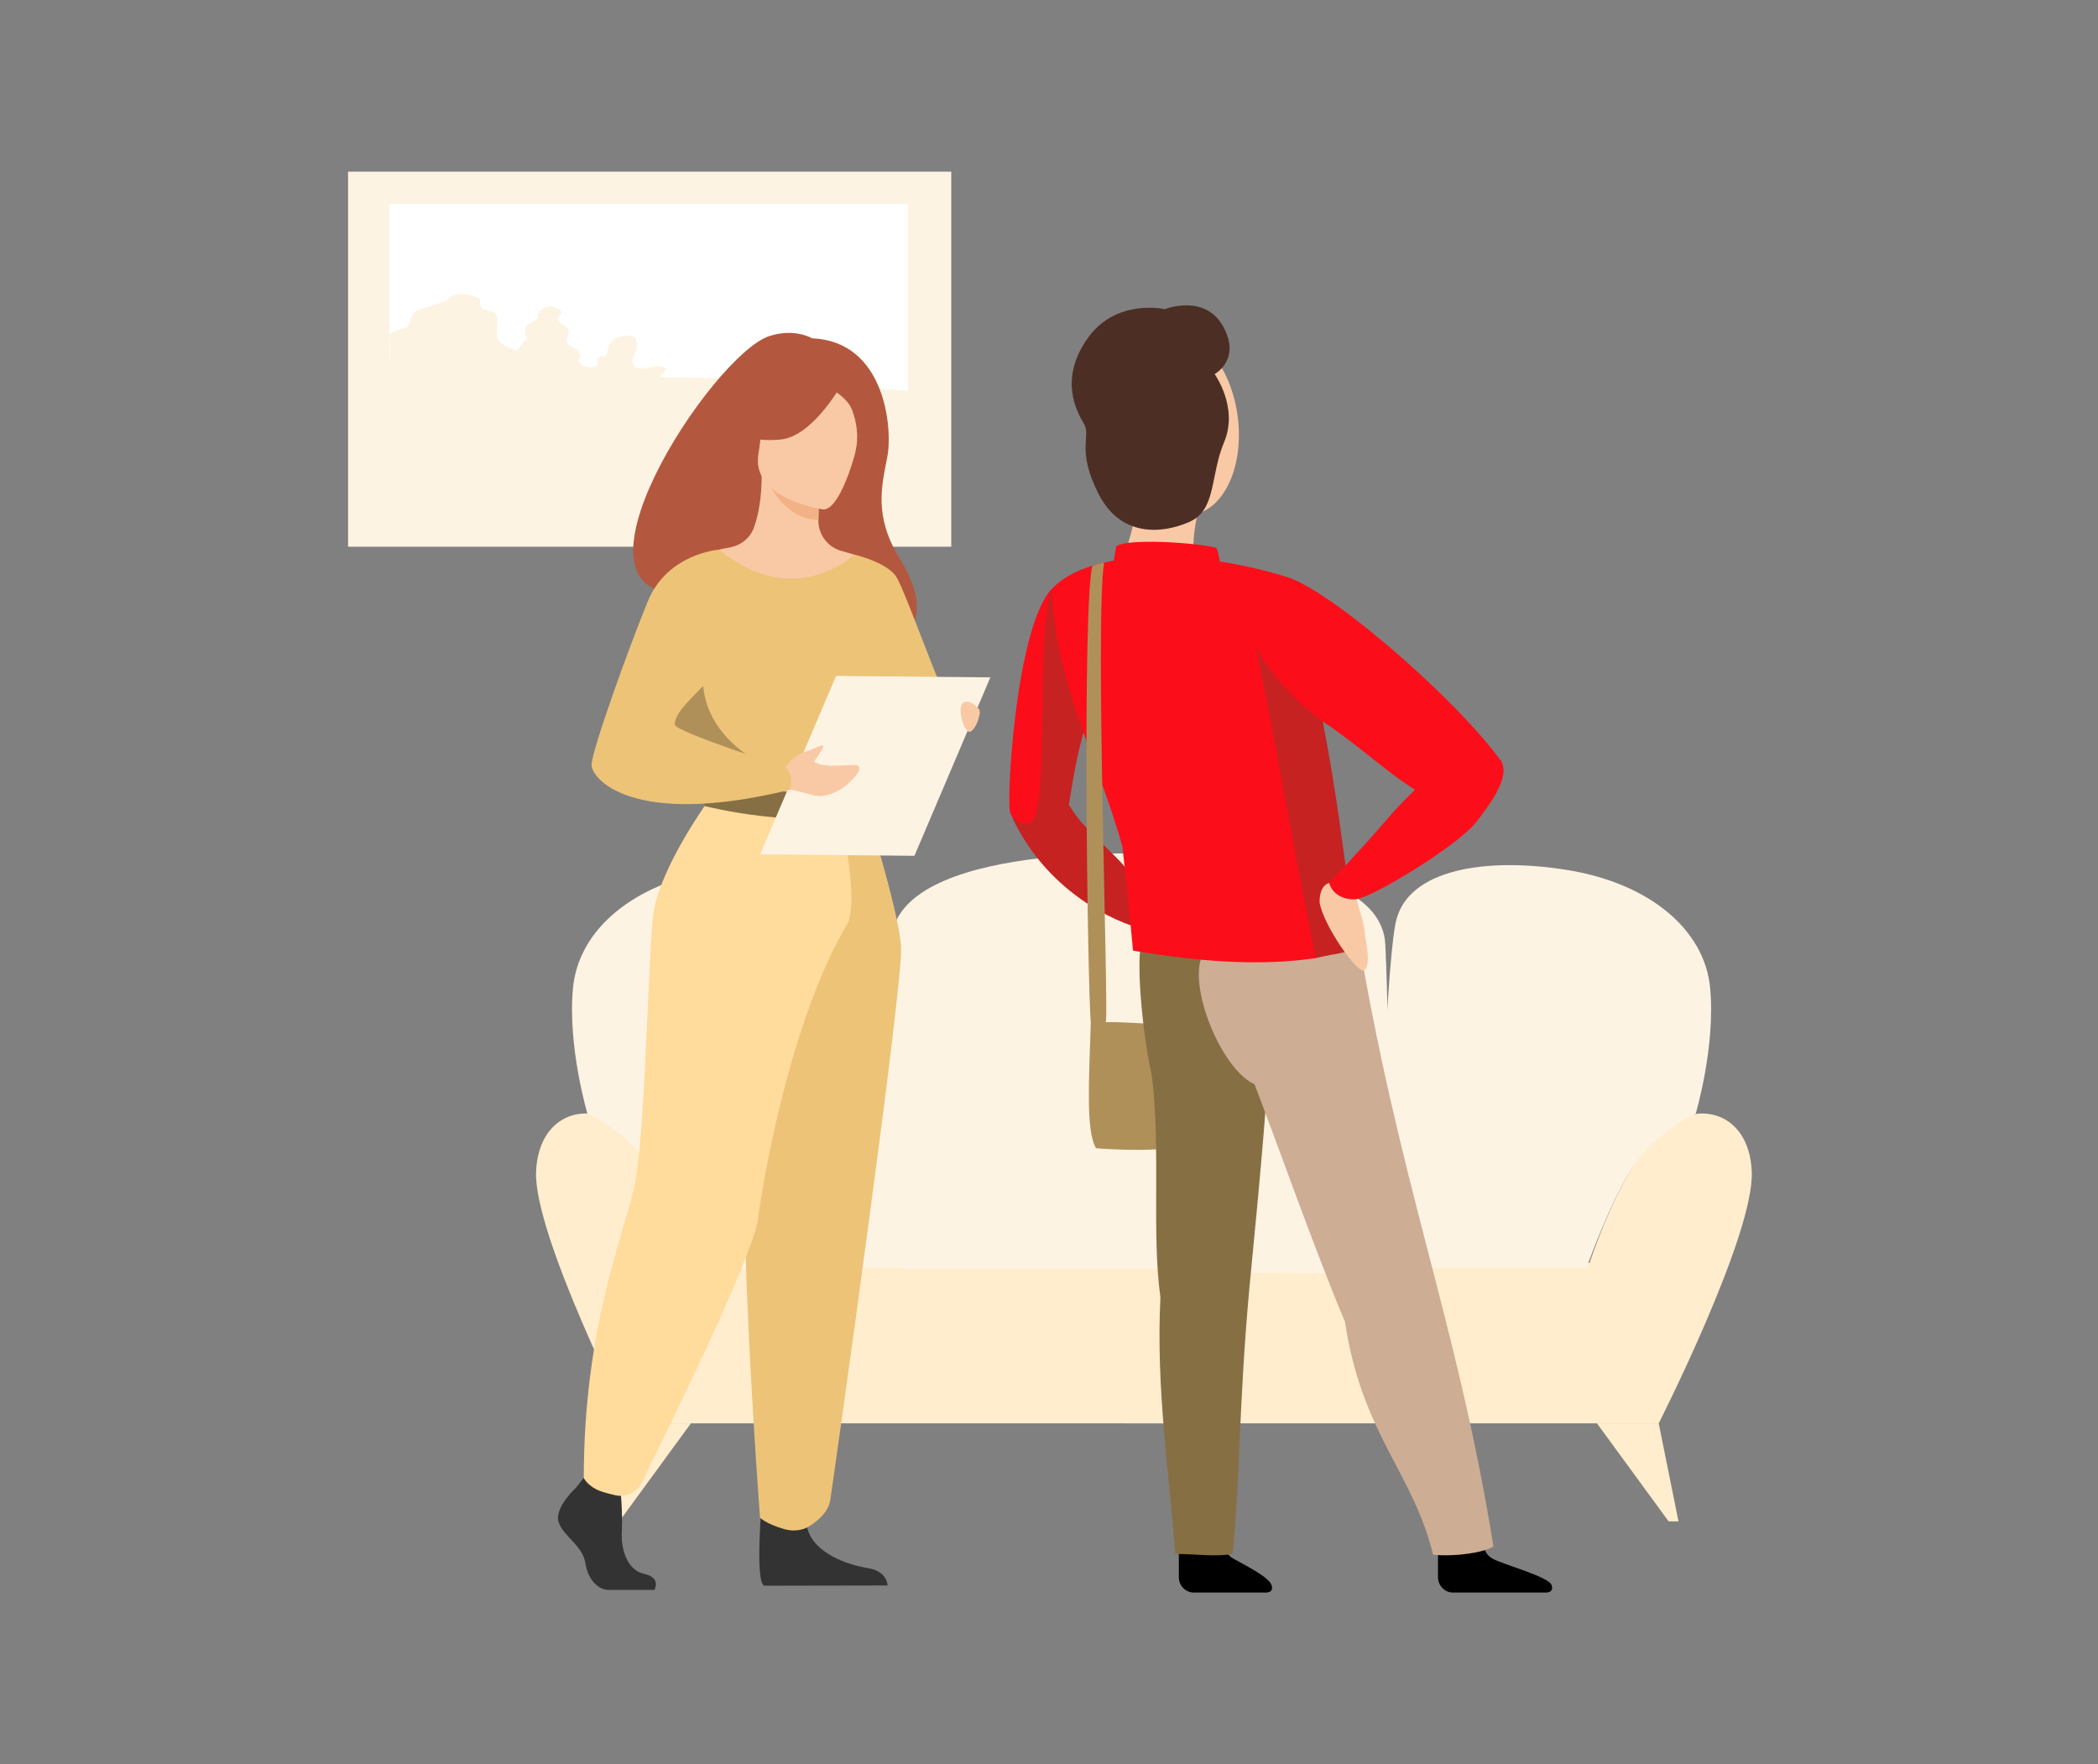 <?xml version="1.0" encoding="UTF-8"?>
<svg width="440px" height="370px" viewBox="0 0 440 370" version="1.1" xmlns="http://www.w3.org/2000/svg" xmlns:xlink="http://www.w3.org/1999/xlink">
    <rect x="0" y="0" width="440" height="370" fill="#808080" stroke="none"/>
    <title>les-pour-decrocher-le-logment-de-vos-reves</title>
    <g id="les-pour-decrocher-le-logment-de-vos-reves" stroke="none" stroke-width="1" fill="none" fill-rule="evenodd">
        <g id="illusPlan-de-travail-1-copie-8" transform="translate(73, 36)" fill-rule="nonzero">
            <g id="Group">
                <g id="Path">
                    <polygon fill="#FDF3E3" points="-1.42108547e-14 78.66 126.5 78.66 126.5 0 -1.42108547e-14 0 -1.42108547e-14 78.66"></polygon>
                    <polygon fill="#FDF3E3" points="5.98 74.23 120.28 74.23 120.28 4.29 5.98 4.29 5.98 74.23"></polygon>
                    <polygon fill="#FFFFFF" points="8.67 69.97 117.45 69.97 117.45 6.78 8.67 6.78 8.67 69.97"></polygon>
                    <path d="M117.45,45.96 C117.45,45.96 74.46,42.34 60.87,43.26 C47.27,44.18 50.45,45.78 44.35,44.54 C38.25,43.3 37.62,41.65 32.15,40.25 C26.69,38.85 8.67,39.34 8.67,39.34 L8.67,48.89 L75.22,69.98 L117.45,62.86 L117.45,45.96 L117.45,45.96 L117.45,45.96 Z" fill="#FDF3E3"></path>
                    <path d="M117.45,61.11 C116.65,60.99 102.67,65.6 85.52,62.47 C68.37,59.34 62.31,57.53 53.75,54.44 C38.38,48.88 21.41,49.47 8.67,48.88 L8.67,71.88 C8.67,70.98 117.45,71.88 117.45,71.88 L117.45,61.1 L117.45,61.1 L117.45,61.11 Z" fill="#FDF3E3"></path>
                    <path d="M66.31,45.37 C66.31,45.37 64.96,44.38 65.48,43.13 C66,41.89 67.74,41.36 65.84,40.88 C63.93,40.4 63,41.79 60.82,41.19 C58.64,40.59 60.09,38.35 60.41,37.48 C60.72,36.61 60.86,35 59.65,34.56 C58.44,34.13 55.02,34.5 54.51,37.11 C53.99,39.72 53.89,38.17 52.65,38.85 C51.41,39.53 53.48,40.68 51.51,40.95 C49.54,41.21 48.92,40.56 48.5,39.89 C48.09,39.22 49.12,38.97 48.5,37.86 C47.88,36.74 46.74,37.05 46.01,36 C45.28,34.94 46.94,33.76 46.01,32.77 C45.08,31.78 43.94,31.71 43.94,30.91 C43.94,30.11 45.39,29.85 44.46,29.05 C43.53,28.24 41.56,27.81 40.42,29.05 C39.28,30.29 40.21,30.11 39.59,30.91 C38.97,31.72 38.24,31.28 37.41,32.46 C36.58,33.64 37.72,34.63 37.41,35.07 C37.1,35.51 36.79,35.57 36.27,36.44 C35.75,37.31 35.44,37.68 34.4,37.19 C33.36,36.69 31.08,36.01 31.19,33.9 C31.29,31.79 31.81,29.99 30.36,29.43 C28.91,28.87 28.18,29.12 27.87,28.28 C27.56,27.44 28.08,26.7 26.83,26.26 C25.59,25.83 23,25.14 21.55,26.26 C20.1,27.38 19.79,27.34 17.51,28.16 C15.23,28.99 13.99,28.74 13.26,30.6 C12.53,32.46 12.95,32.53 11.19,33.02 C9.43,33.52 8.5,33.83 8.7,34.76 C8.91,35.69 8.7,45.38 8.7,45.38 L66.31,45.38 L66.31,45.37 Z" fill="#FDF3E3"></path>
                </g>
                <g transform="translate(39.418, 142.972)" id="Path">
                    <path d="M123.152,87.048 L123.152,119.538 L235.452,119.538 C235.452,119.538 255.552,79.918 254.972,66.708 C254.392,53.498 242.212,51.008 234.482,59.478 C226.752,67.948 220.952,85.888 220.952,85.888 L123.152,87.038 L123.152,87.038 L123.152,87.048 Z" fill="#FFEDCD"></path>
                    <polygon fill="#FFEDCD" points="235.452 119.538 239.602 140.098 237.532 140.098 222.502 119.538 235.452 119.538"></polygon>
                    <path d="M122.082,87.878 L122.082,0.908 C122.082,0.908 177.112,-1.832 178.112,19.098 C179.112,40.028 179.282,88.078 179.282,88.078 L122.082,87.868 L122.082,87.868 L122.082,87.878 Z" fill="#FDF3E3"></path>
                    <path d="M176.222,86.888 C176.222,86.888 177.962,25.958 180.282,14.558 C182.602,3.158 199.562,0.728 216.522,3.528 C233.482,6.328 245.082,15.938 246.242,28.238 C247.402,40.538 243.212,54.598 243.212,54.598 C243.212,54.598 234.552,58.478 229.722,66.198 C224.892,73.918 220.342,86.878 220.342,86.878 L176.222,86.878 L176.222,86.888 Z" fill="#FDF3E3"></path>
                    <path d="M131.832,87.048 L131.832,119.538 L19.532,119.538 C19.532,119.538 -0.568,79.918 0.012,66.708 C0.592,53.498 12.772,51.008 20.502,59.478 C28.232,67.948 34.032,85.888 34.032,85.888 L131.832,87.038 L131.832,87.038 L131.832,87.048 Z" fill="#FFEDCD"></path>
                    <polygon fill="#FFEDCD" points="19.532 119.538 15.382 140.098 17.462 140.098 32.482 119.538 19.532 119.538"></polygon>
                    <path d="M130.542,87.088 L130.542,0.118 C130.542,0.118 75.512,-2.622 74.512,18.308 C73.512,39.238 77.172,87.088 77.172,87.088 L130.542,87.088 Z" fill="#FDF3E3"></path>
                    <path d="M77.772,86.888 C77.772,86.888 76.032,25.958 73.712,14.558 C71.392,3.158 54.432,0.728 37.472,3.528 C20.512,6.328 8.912,15.938 7.752,28.238 C6.592,40.538 10.782,54.598 10.782,54.598 C10.782,54.598 19.442,58.478 24.272,66.198 C29.102,73.918 33.652,86.878 33.652,86.878 L77.772,86.878 L77.772,86.888 Z" fill="#FDF3E3"></path>
                </g>
            </g>
            <g id="Group" transform="translate(138.679, 28.034)">
                <path d="M8.771,59.596 C8.901,59.516 8.911,59.456 9.001,59.386 C13.211,59.606 19.251,75.336 15.651,89.036 C13.841,95.916 13.371,99.036 12.431,104.656 C15.491,110.326 21.321,113.766 24.881,120.996 C25.481,122.876 26.871,126.436 25.601,127.386 C22.811,129.476 6.941,121.176 0.631,107.386 C0.501,107.106 0.381,106.826 0.261,106.546 C-0.769,106.166 1.081,68.246 8.771,59.596 L8.771,59.596 L8.771,59.596 Z" id="Path" fill="#FC0D1A"></path>
                <path d="M15.521,89.516 C13.711,96.396 13.431,99.146 12.481,104.756 C15.611,110.196 22.361,114.916 25.311,119.136 C25.641,121.246 27.341,129.406 27.291,130.636 C19.311,128.306 6.941,121.146 0.631,107.366 C2.251,108.356 4.001,109.886 5.261,107.366 C8.181,100.236 5.661,70.746 8.801,59.696 C8.841,59.676 8.861,59.676 8.861,59.666 C9.531,62.456 10.451,73.156 15.511,89.506 L15.511,89.506 L15.521,89.516 Z" id="Path" fill="#C62222"></path>
                <path d="M89.901,259.746 L89.901,266.726 C89.901,268.506 91.301,269.956 93.031,269.956 L112.351,269.956 C112.351,269.956 114.311,270.146 113.721,268.386 C113.131,266.626 103.381,264.026 101.311,262.836 C99.241,261.646 99.641,259.736 99.641,259.736 L89.901,259.736 L89.901,259.746 Z" id="Path" fill="#000000"></path>
                <path d="M35.551,259.746 L35.551,266.726 C35.551,268.506 36.951,269.956 38.681,269.956 L53.621,269.956 C53.621,269.956 55.581,270.146 54.991,268.386 C54.401,266.626 49.041,264.026 46.961,262.836 C44.891,261.646 45.291,259.736 45.291,259.736 L35.551,259.736 L35.551,259.746 Z" id="Path" fill="#000000"></path>
                <path d="M28.401,150.616 C25.481,150.516 20.601,149.986 17.081,150.656 C16.751,161.886 15.971,173.106 18.191,176.776 C22.231,177.116 29.111,177.286 32.081,176.886 C36.641,165.546 33.971,160.326 28.391,150.616 L28.391,150.616 L28.401,150.616 Z" id="Path" fill="#B09059"></path>
                <path d="M27.421,135.296 C26.841,141.336 28.241,154.456 29.871,161.466 C31.821,176.906 29.791,194.376 31.691,208.066 C30.701,227.096 33.661,246.176 34.801,261.866 C39.141,261.866 43.061,262.516 46.841,261.866 C48.401,246.256 48.101,230.926 50.321,206.366 C55.461,154.006 55.651,143.336 53.091,136.816 C45.601,132.246 32.111,128.036 27.431,135.306 L27.431,135.306 L27.421,135.296 Z" id="Path" fill="#876F44"></path>
                <path d="M72.551,128.866 C81.661,184.656 93.761,212.096 101.541,260.306 C99.531,261.566 93.581,262.496 88.871,262.026 C84.611,244.596 74.011,236.996 70.381,213.116 C64.601,199.576 55.621,174.226 51.431,163.376 C44.241,160.086 37.341,142.326 40.541,136.286 C44.721,128.396 58.921,121.096 72.551,128.866 L72.551,128.866 L72.551,128.866 Z" id="Path" fill="#CDAD94"></path>
                <path d="M23.631,26.456 C25.041,36.996 31.611,44.826 38.301,43.926 C45.001,43.036 49.291,33.756 47.881,23.216 C46.471,12.676 39.901,4.846 33.211,5.746 C26.511,6.636 22.221,15.916 23.631,26.456 L23.631,26.456 L23.631,26.456 Z" id="Path" fill="#F9C9A5"></path>
                <path d="M39.701,42.786 C40.441,39.776 33.181,37.246 26.531,42.006 C27.241,41.906 24.241,53.496 23.361,53.616 C26.351,54.056 41.281,55.296 39.251,53.556 C38.151,52.616 38.531,47.486 39.691,42.776 L39.691,42.776 L39.701,42.786 Z" id="Path" fill="#F9C9A5"></path>
                <path d="M43.481,50.956 C42.051,50.046 24.781,48.606 22.421,50.566 C21.951,53.386 21.751,54.326 21.701,54.346 C25.541,53.066 38.211,55.816 44.151,54.286 C44.291,54.246 43.931,52.176 43.481,50.956 L43.481,50.956 Z" id="Path" fill="#FC0D1A"></path>
                <path d="M50.321,66.576 C53.291,64.796 57.501,65.106 60.661,65.826 C69.151,95.786 70.761,125.376 73.291,134.916 C71.591,135.326 70.361,135.676 68.621,136.026 C67.231,136.186 65.021,136.786 63.731,136.986 C62.381,123.776 53.571,90.266 50.321,66.576 L50.321,66.576 L50.321,66.576 Z" id="Path" fill="#C62222"></path>
                <path d="M25.941,135.316 C25.541,130.876 25.111,126.396 24.631,121.866 C24.341,119.056 24.031,116.266 23.711,113.496 C18.581,95.026 9.411,78.816 8.961,59.406 C16.721,51.276 37.831,50.786 57.661,56.806 C58.671,59.676 59.621,62.706 60.511,65.846 C57.351,65.136 53.711,64.966 50.751,66.746 C55.571,90.016 59.471,113.636 64.291,136.896 C52.361,138.676 39.191,137.586 25.931,135.326 L25.931,135.326 L25.941,135.316 Z" id="Path" fill="#FC0D1A"></path>
                <path d="M20.241,150.356 C18.671,150.716 17.891,150.936 17.091,150.656 C16.371,141.956 15.311,62.776 17.421,54.616 C18.251,54.326 18.411,54.296 19.871,53.946 C17.941,66.396 20.881,147.666 20.241,150.346 L20.241,150.346 L20.241,150.356 Z" id="Path" fill="#B09059"></path>
                <path d="M74.551,131.636 C74.621,133.046 76.011,138.006 74.481,139.436 C73.211,140.606 65.741,129.876 65.071,125.176 C65.071,121.866 66.621,121.256 67.081,121.136 C67.881,120.916 72.091,120.596 72.881,124.586 C73.281,126.586 74.441,129.386 74.551,131.646 L74.551,131.646 L74.551,131.636 Z" id="Path" fill="#F9C9A5"></path>
                <path d="M102.911,95.266 C100.341,94.676 85.721,100.996 85.441,101.266 C78.311,108.096 80.991,106.456 67.061,121.126 C67.841,123.826 70.631,124.796 72.841,124.536 C76.251,124.096 93.491,113.666 97.741,108.606 C101.111,104.236 105.381,98.536 102.911,95.266 L102.911,95.266 L102.911,95.266 Z" id="Path" fill="#FC0D1A"></path>
                <path d="M57.191,56.726 C45.781,59.836 47.951,73.266 65.141,86.906 C76.401,94.016 87.361,106.516 92.851,102.906 C96.491,100.516 105.121,98.276 103.081,95.496 C92.701,81.336 65.261,57.986 57.201,56.726 L57.201,56.726 L57.191,56.726 Z" id="Path" fill="#FC0D1A"></path>
                <path d="M32.611,0.796 C32.611,0.796 40.981,-2.534 44.841,4.426 C48.691,11.386 43.061,14.426 43.061,14.426 C43.061,14.426 48.101,21.386 45.061,28.656 C42.021,35.916 43.501,42.956 37.651,45.476 C31.801,47.996 23.201,48.586 18.611,39.366 C14.021,30.146 17.201,27.476 15.651,24.846 C14.091,22.216 10.391,15.476 16.391,6.956 C22.391,-1.564 32.621,0.806 32.621,0.806 L32.621,0.806 L32.611,0.796 Z" id="Path" fill="#4D2E25"></path>
            </g>
            <g id="Group" transform="translate(44.023, 33.817)">
                <path d="M44.307,0.683 C49.627,-1.087 53.317,1.143 53.317,1.143 C68.637,1.773 70.227,20.013 69.067,26.013 C67.907,32.013 66.177,38.383 71.647,47.293 C87.437,73.033 46.647,67.553 46.647,67.553 C49.187,49.403 26.447,52.553 27.107,54.533 C-1.763,56.773 32.217,4.683 44.317,0.663 L44.317,0.663 L44.307,0.683 Z" id="Path" fill="#B3583E"></path>
                <path d="M60.197,79.043 C60.197,79.043 61.657,81.923 64.297,85.243 C67.487,89.223 84.187,79.763 82.747,79.043 C81.307,78.323 72.917,54.143 70.917,51.103 C68.917,48.063 62.107,46.483 62.107,46.483 L60.207,79.043 L60.207,79.043 L60.197,79.043 Z" id="Path" fill="#EDC378"></path>
                <path d="M3.827,242.133 C3.827,242.133 -0.783,246.343 0.117,249.333 C1.017,252.323 5.177,254.313 5.737,257.973 C6.297,261.623 8.547,263.623 10.577,263.623 L20.227,263.623 C20.227,263.623 21.717,261.053 18.117,260.273 C14.517,259.493 13.157,255.203 13.387,251.213 C13.607,247.233 13.047,241.913 13.047,241.913 L5.397,240.143 L3.817,242.133 L3.817,242.133 L3.827,242.133 Z" id="Path" fill="#333333"></path>
                <path d="M42.857,243.923 C42.857,243.923 41.197,261.743 43.227,262.743 L69.127,262.693 C69.127,262.693 69.127,259.703 64.967,259.043 C60.807,258.383 53.497,255.943 52.257,250.513 C51.017,245.083 42.857,243.923 42.857,243.923 L42.857,243.923 L42.857,243.923 Z" id="Path" fill="#333333"></path>
                <path d="M24.387,116.053 C29.717,104.093 32.977,100.663 32.357,96.953 C31.897,94.193 33.767,45.463 33.767,45.463 C34.397,45.263 35.667,45.093 36.357,44.933 C38.547,44.443 40.357,42.913 41.107,40.803 C42.017,38.263 42.737,34.513 42.717,29.813 L43.397,29.943 L54.877,32.213 C54.877,32.213 54.617,35.823 54.607,39.233 L54.607,39.313 C54.587,42.273 56.527,44.883 59.367,45.703 C60.817,46.123 62.077,46.483 62.077,46.483 C62.077,46.483 66.287,58.523 67.097,70.883 C67.897,83.253 59.427,88.623 67.157,113.333 C75.057,138.563 21.427,122.653 24.367,116.053 L24.367,116.053 L24.387,116.053 Z" id="Path" fill="#F9C9A5"></path>
                <path d="M54.897,32.223 C54.897,32.223 54.637,35.833 54.627,39.243 C48.197,39.063 44.807,33.203 43.417,29.953 L54.897,32.223 L54.897,32.223 L54.897,32.223 Z" id="Path" fill="#F2B186"></path>
                <path d="M55.587,37.023 C55.587,37.023 40.537,34.883 42.017,25.523 C43.497,16.173 42.547,9.593 52.217,10.573 C61.887,11.543 63.187,15.413 63.447,18.653 C63.717,21.893 59.527,37.343 55.577,37.023 L55.577,37.023 L55.587,37.023 Z" id="Path" fill="#F9C9A5"></path>
                <path d="M59.097,11.433 C59.097,11.433 53.237,21.753 46.677,22.363 C40.107,22.983 37.647,20.853 37.647,20.853 C37.647,20.853 43.097,17.783 45.167,11.233 C45.167,11.233 56.827,5.713 59.097,11.433 L59.097,11.433 L59.097,11.433 Z" id="Path" fill="#B3583E"></path>
                <path d="M57.927,12.153 C57.927,12.153 60.797,13.783 61.697,16.203 C62.577,18.573 63.167,21.613 62.357,25.113 C62.357,25.113 66.647,18.153 63.837,13.373 C60.857,8.313 57.927,12.153 57.927,12.153 L57.927,12.153 Z" id="Path" fill="#B3583E"></path>
                <path d="M22.927,67.013 C22.927,67.013 22.547,72.453 22.927,78.983 C23.187,83.313 27.567,89.113 28.187,90.543 C29.747,94.143 31.507,94.723 31.507,94.723 L45.107,98.053 L49.887,99.223 L64.967,94.713 C64.967,94.713 71.837,75.543 69.077,64.753 C66.317,53.963 62.107,46.463 62.107,46.463 C62.107,46.463 49.797,58.513 33.777,45.443 L22.927,67.003 L22.927,67.003 L22.927,67.013 Z" id="Path" fill="#EDC378"></path>
                <path d="M21.627,79.143 C21.887,83.473 27.557,89.113 28.177,90.553 C29.737,94.153 31.497,94.733 31.497,94.733 L45.097,98.063 L48.727,92.943 C48.727,92.943 26.707,86.823 30.877,67.413 L21.627,79.143 L21.627,79.143 Z" id="Path" fill="#B09059"></path>
                <path d="M64.007,97.643 C64.007,97.643 71.477,120.883 71.957,128.803 C72.437,136.713 57.677,241.233 57.087,244.883 C56.527,248.313 52.257,250.513 52.257,250.513 C52.257,250.513 50.297,251.673 47.497,250.883 C43.607,249.783 42.377,248.473 42.377,248.473 C42.377,248.473 36.567,173.933 40.157,147.303 C43.757,120.673 43.797,97.653 43.797,97.653 L63.997,97.653 L64.007,97.643 Z" id="Path" fill="#EDC378"></path>
                <path d="M32.357,96.953 C32.357,96.953 20.967,112.243 19.907,122.573 C18.847,132.903 18.237,169.203 15.977,179.273 C13.717,189.343 5.407,208.733 5.407,240.153 C5.407,240.153 6.267,241.953 8.937,242.913 C9.787,243.223 10.937,243.523 12.047,243.773 C14.247,244.273 16.507,243.203 17.507,241.183 C23.127,229.873 41.027,193.373 41.947,185.793 C42.597,180.433 48.247,144.953 60.577,124.133 C63.537,119.133 58.767,99.253 58.767,99.253 L32.367,96.963 L32.367,96.963 L32.357,96.953 Z" id="Path" fill="#FFDB9C"></path>
                <path d="M65.197,94.053 C65.197,94.053 62.197,96.423 56.237,96.543 C49.117,96.683 31.497,94.733 31.497,94.733 C31.497,94.733 30.717,96.923 30.747,99.233 C30.747,99.233 52.277,104.663 64.757,100.033 C64.757,100.033 66.367,97.003 65.207,94.063 L65.207,94.063 L65.197,94.053 Z" id="Path" fill="#876F44"></path>
                <path d="M57.947,96.403 C56.757,96.403 55.777,97.573 55.777,99.003 C55.777,100.433 56.747,101.603 57.947,101.603 C59.147,101.603 60.117,100.433 60.117,99.003 C60.117,97.573 59.147,96.403 57.947,96.403 L57.947,96.403 Z M57.947,102.673 C56.157,102.673 54.697,101.023 54.697,98.993 C54.697,96.973 56.157,95.323 57.947,95.323 C59.737,95.323 61.197,96.973 61.197,98.993 C61.197,101.023 59.737,102.673 57.947,102.673 L57.947,102.673 Z" id="Shape" fill="#FFFFFF"></path>
                <polygon id="Path" fill="#FDF3E3" points="42.397 109.363 74.757 109.663 90.677 72.243 58.317 71.943 42.397 109.363"></polygon>
                <path d="M46.627,92.453 L48.997,89.533 C48.997,89.533 50.607,88.103 51.767,87.853 C52.927,87.613 55.387,86.193 55.627,86.593 C55.867,86.993 53.737,89.843 53.737,89.843 L53.627,89.863 C56.067,91.703 62.237,90.083 62.997,90.823 C63.917,91.733 61.727,93.693 60.547,94.803 C59.367,95.903 56.007,97.743 53.377,96.923 C51.457,96.323 48.447,95.713 48.447,95.713 L46.607,92.443 L46.607,92.443 L46.627,92.453 Z" id="Path" fill="#F9C9A5"></path>
                <path d="M88.247,78.823 C88.247,78.823 86.207,76.513 84.917,77.623 C83.627,78.733 85.257,84.183 86.487,83.623 C87.717,83.073 88.957,79.493 88.247,78.813 L88.247,78.813 L88.247,78.823 Z" id="Path" fill="#F9C9A5"></path>
                <path d="M33.777,45.463 C33.777,45.463 22.987,46.223 18.847,56.273 C14.717,66.323 7.037,87.763 7.037,90.613 C7.037,93.463 15.507,103.903 48.637,95.823 C48.637,95.823 49.767,92.643 47.547,91.033 C47.547,91.033 24.447,83.613 24.487,82.143 C24.557,79.353 27.607,76.943 40.507,64.033 C44.017,60.523 33.757,45.463 33.757,45.463 L33.757,45.463 L33.777,45.463 Z" id="Path" fill="#EDC378"></path>
            </g>
        </g>
    </g>
</svg>
